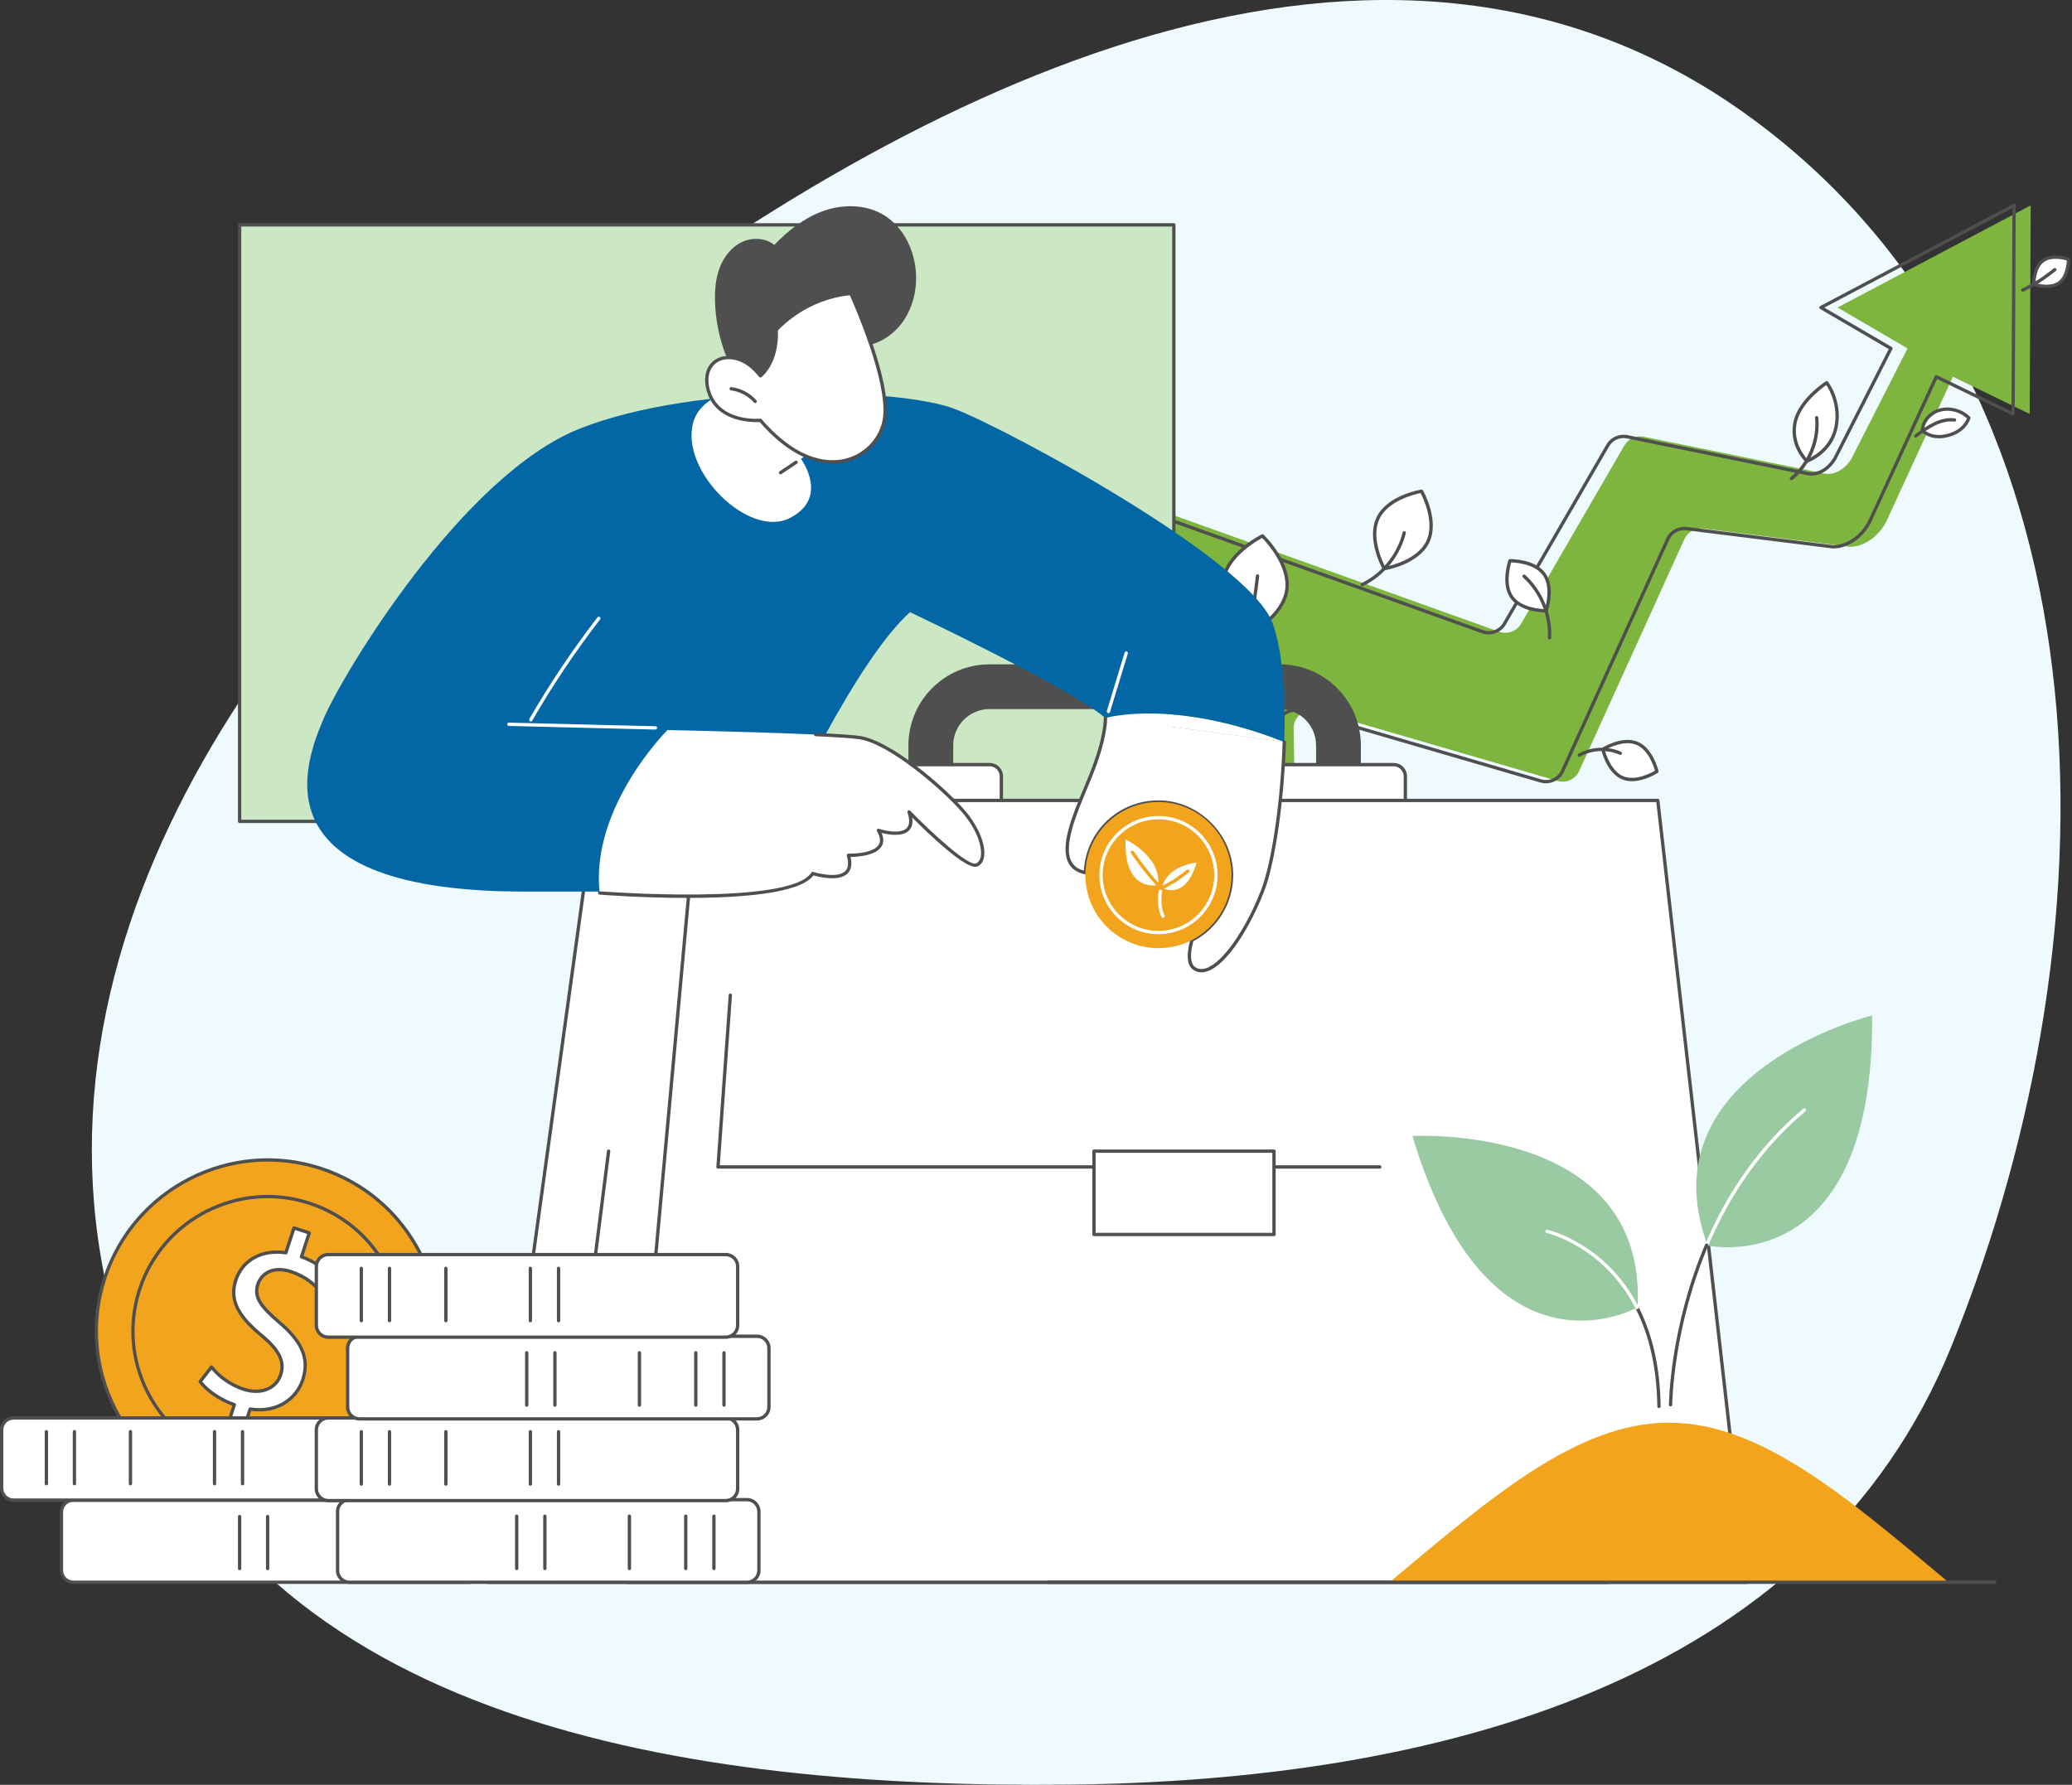 <svg xmlns="http://www.w3.org/2000/svg" width="722" height="622" viewBox="0 0 722 622" fill="none"><rect x="0" y="0" width="722" height="622" fill="#333333" stroke="none"/><path fill-rule="evenodd" clip-rule="evenodd" d="M372.341 621.944C498.701 620.652 632.215 587.263 680.096 468.92C740.199 320.368 737.571 132.087 607.996 39.495C481.837 -50.656 319.973 28.971 197.303 123.925C86.271 209.87 -2.005 342.131 44.84 475.413C89.062 601.233 240.386 623.292 372.341 621.944Z" fill="#EFFAFF"></path><g clip-path="url(#clip0_897_6945)"><path d="M664.691 121.423L640.3 107.172L707.613 71.578L707.256 144.259L680.499 131.298L657.295 181.746C654.851 186.687 649.652 190.63 644.474 190.566L593.498 184.216C590.736 183.872 588.068 185.365 586.919 187.901L550.287 268.678C548.981 271.561 545.753 273.044 542.715 272.158L458.9 247.729C454.849 246.549 450.794 249.567 450.759 253.782L453.422 402.293L383.688 426.682L397.852 183.988C398.252 179.885 402.391 177.24 406.281 178.602L522.426 220.17C525.307 221.177 528.497 219.997 530.027 217.355L566.015 155.251C567.385 152.888 570.113 151.661 572.789 152.207L635.164 164.924C638.644 165.844 642.671 164.009 645.204 159.73L664.694 121.423H664.691Z" fill="#7EB53E"></path><path d="M377.899 427.26C377.776 427.26 377.652 427.22 377.55 427.144C377.395 427.028 377.311 426.842 377.321 426.65L391.486 183.955C391.696 181.8 392.85 179.913 394.658 178.759C396.464 177.605 398.661 177.35 400.685 178.057L516.835 219.628C519.447 220.54 522.352 219.465 523.742 217.068L559.731 154.964C561.226 152.383 564.196 151.047 567.122 151.644L629.497 164.36C632.935 165.267 636.62 163.33 638.922 159.437L658.146 121.651L634.225 107.676C634.044 107.571 633.933 107.374 633.939 107.163C633.944 106.953 634.062 106.761 634.246 106.664L701.555 71.067C701.733 70.973 701.951 70.978 702.125 71.083C702.298 71.188 702.404 71.377 702.404 71.58L702.046 144.261C702.046 144.46 701.941 144.644 701.773 144.75C701.605 144.855 701.394 144.865 701.216 144.779L674.989 132.075L652.033 181.986C649.354 187.401 643.932 191.144 638.804 191.144C638.741 191.144 638.678 191.146 638.615 191.138L587.639 184.788C585.111 184.475 582.708 185.819 581.657 188.139L545.025 268.916C543.608 272.038 540.054 273.671 536.763 272.711L452.949 248.283C451.193 247.77 449.348 248.104 447.881 249.195C446.414 250.286 445.565 251.96 445.55 253.787L448.212 402.284C448.217 402.534 448.06 402.757 447.826 402.842L378.091 427.231C378.028 427.252 377.965 427.262 377.899 427.262V427.26ZM398.385 178.819C397.3 178.819 396.225 179.129 395.279 179.734C393.772 180.696 392.81 182.268 392.637 184.044L378.525 425.851L447.045 401.887L444.39 253.795C444.409 251.587 445.429 249.579 447.187 248.27C448.945 246.961 451.164 246.561 453.269 247.176L537.084 271.605C539.831 272.404 542.788 271.045 543.968 268.443L580.6 187.666C581.862 184.885 584.745 183.266 587.778 183.648L638.722 189.993C643.367 190.05 648.529 186.463 650.987 181.492L674.185 131.061C674.251 130.919 674.369 130.811 674.516 130.759C674.663 130.706 674.824 130.714 674.963 130.782L700.892 143.341L701.239 72.544L635.7 107.2L659.192 120.926C659.458 121.081 659.555 121.415 659.416 121.688L639.926 159.994C637.335 164.376 633.14 166.521 629.223 165.485L566.882 152.777C564.446 152.277 561.97 153.392 560.724 155.544L524.736 217.649C523.069 220.524 519.582 221.817 516.443 220.719L400.294 179.148C399.668 178.93 399.024 178.822 398.383 178.822L398.385 178.819Z" fill="#4F4F4F"></path><path d="M629.615 160.671C629.615 160.671 623.961 155.401 625.454 147.453C626.947 139.504 636.522 133.383 636.522 133.383C636.522 133.383 641.556 139.825 639.782 148.817C638.005 157.809 629.618 160.671 629.618 160.671H629.615Z" fill="white"></path><path d="M629.614 161.251C629.469 161.251 629.327 161.196 629.219 161.096C628.98 160.873 623.353 155.516 624.885 147.347C626.407 139.246 635.809 133.151 636.208 132.896C636.458 132.736 636.792 132.791 636.976 133.027C637.189 133.298 642.151 139.785 640.345 148.929C638.527 158.142 630.155 161.099 629.8 161.22C629.74 161.241 629.677 161.251 629.614 161.251ZM636.377 134.184C634.479 135.511 627.269 140.936 626.023 147.563C624.785 154.16 628.712 158.875 629.761 159.995C631.301 159.351 637.722 156.247 639.213 148.706C640.661 141.381 637.42 135.756 636.377 134.181V134.184Z" fill="#4F4F4F"></path><path d="M624.253 167.35C624.085 167.35 623.92 167.279 623.806 167.14C623.604 166.893 623.641 166.528 623.888 166.325C629.857 161.426 633.221 153.296 632.459 145.613C632.428 145.295 632.659 145.011 632.977 144.98C633.298 144.946 633.579 145.18 633.61 145.498C634.423 153.68 630.977 162.004 624.621 167.219C624.513 167.308 624.385 167.35 624.256 167.35H624.253Z" fill="#4F4F4F"></path><path d="M390.255 208.063C394.742 212.3 393.454 220.947 393.454 220.947C393.454 220.947 384.893 222.727 380.409 218.49C375.922 214.253 377.21 205.605 377.21 205.605C377.21 205.605 385.771 203.826 390.255 208.063Z" fill="white"></path><path d="M389.287 221.905C386.372 221.905 382.59 221.347 380.009 218.911C375.357 214.519 376.579 205.887 376.634 205.522C376.671 205.282 376.852 205.091 377.089 205.041C377.449 204.964 385.997 203.251 390.649 207.643C395.301 212.035 394.079 220.667 394.024 221.032C393.987 221.271 393.806 221.463 393.569 221.513C393.409 221.547 391.624 221.905 389.285 221.905H389.287ZM377.733 206.1C377.557 207.832 377.134 214.6 380.805 218.067C384.483 221.539 391.211 220.727 392.93 220.451C393.106 218.722 393.53 211.951 389.858 208.481C386.186 205.014 379.452 205.824 377.733 206.1Z" fill="#4F4F4F"></path><path d="M396.523 226.452C396.308 226.452 396.1 226.331 396 226.123C394.55 223.085 392.836 220.603 390.759 218.535C390.533 218.309 390.533 217.943 390.759 217.717C390.985 217.491 391.351 217.489 391.577 217.717C393.748 219.881 395.538 222.467 397.047 225.626C397.183 225.915 397.062 226.26 396.773 226.396C396.692 226.436 396.608 226.452 396.523 226.452Z" fill="#4F4F4F"></path><path d="M448.36 205.766C446.891 215.318 434.6 221.353 434.6 221.353C434.6 221.353 424.691 211.904 426.16 202.352C427.63 192.8 439.92 186.766 439.92 186.766C439.92 186.766 449.829 196.215 448.36 205.766Z" fill="white"></path><path d="M434.604 221.933C434.459 221.933 434.314 221.878 434.204 221.773C433.791 221.378 424.093 212.003 425.591 202.264C427.089 192.526 439.153 186.499 439.668 186.247C439.887 186.139 440.147 186.181 440.323 186.347C440.736 186.741 450.434 196.117 448.936 205.855C447.438 215.593 435.374 221.62 434.858 221.872C434.777 221.912 434.69 221.933 434.604 221.933ZM439.813 187.474C437.789 188.56 427.998 194.211 426.734 202.441C425.467 210.67 433.108 219.002 434.711 220.645C436.735 219.559 446.526 213.908 447.79 205.679C449.057 197.441 441.416 189.117 439.813 187.474Z" fill="#4F4F4F"></path><path d="M431.736 231.767C431.678 231.767 431.618 231.759 431.56 231.738C431.255 231.641 431.087 231.315 431.184 231.01C435.029 218.98 436.215 212.598 437.623 200.652C437.66 200.334 437.949 200.108 438.265 200.145C438.583 200.181 438.809 200.47 438.772 200.786C437.353 212.814 436.159 219.24 432.285 231.36C432.206 231.604 431.98 231.762 431.733 231.762L431.736 231.767Z" fill="#4F4F4F"></path><path d="M717.523 98.593C714.18 101.003 708.668 99.071 708.668 99.071C708.668 99.071 708.579 93.231 711.922 90.82C715.266 88.41 720.777 90.342 720.777 90.342C720.777 90.342 720.867 96.182 717.523 98.593Z" fill="white"></path><path d="M713.137 100.383C710.716 100.383 708.618 99.663 708.477 99.613C708.248 99.531 708.093 99.319 708.09 99.077C708.088 98.827 708.038 92.905 711.583 90.348C715.132 87.79 720.733 89.709 720.969 89.793C721.198 89.875 721.353 90.088 721.356 90.329C721.358 90.579 721.411 96.501 717.863 99.058C716.456 100.073 714.727 100.383 713.139 100.383H713.137ZM709.255 98.643C710.535 99.011 714.622 99.968 717.184 98.12C719.747 96.272 720.131 92.093 720.189 90.763C718.909 90.398 714.824 89.438 712.259 91.286C709.688 93.139 709.31 97.313 709.255 98.643Z" fill="#4F4F4F"></path><path d="M704.822 101.713C704.612 101.713 704.407 101.597 704.305 101.395C704.16 101.111 704.276 100.762 704.56 100.617C709.343 98.199 711.627 96.659 715.665 93.528C715.917 93.331 716.28 93.378 716.477 93.631C716.671 93.883 716.627 94.246 716.374 94.443C712.274 97.623 709.953 99.19 705.083 101.65C704.998 101.692 704.909 101.713 704.822 101.713Z" fill="#4F4F4F"></path><path d="M403.64 258.063C413.78 263.551 415.623 279.787 415.623 279.787C415.623 279.787 401.022 287.123 390.881 281.632C380.741 276.144 378.898 259.908 378.898 259.908C378.898 259.908 393.499 252.572 403.64 258.063Z" fill="white"></path><path d="M399.816 284.265C396.686 284.265 393.484 283.7 390.606 282.141C380.319 276.572 378.4 260.649 378.324 259.973C378.297 259.732 378.424 259.5 378.639 259.392C379.246 259.088 393.626 251.986 403.917 257.555C414.204 263.125 416.123 279.048 416.199 279.723C416.225 279.965 416.099 280.196 415.884 280.304C415.447 280.525 407.87 284.268 399.819 284.268L399.816 284.265ZM379.528 260.247C379.898 262.77 382.28 276.317 391.156 281.122C400.029 285.926 412.675 280.512 414.99 279.442C414.62 276.919 412.238 263.372 403.362 258.567C394.478 253.76 381.841 259.174 379.528 260.247Z" fill="#4F4F4F"></path><path d="M422.871 291.427C422.648 291.427 422.432 291.295 422.34 291.077C417.995 280.939 409.093 272.999 398.527 269.837C398.222 269.745 398.046 269.421 398.138 269.117C398.23 268.812 398.553 268.636 398.858 268.728C409.75 271.987 418.926 280.172 423.405 290.622C423.531 290.917 423.394 291.256 423.1 291.382C423.026 291.413 422.947 291.429 422.871 291.429V291.427Z" fill="#4F4F4F"></path><path d="M497.512 188.848C493.926 196.302 482.359 198.179 482.359 198.179C482.359 198.179 476.603 187.97 480.188 180.518C483.773 173.064 495.34 171.188 495.34 171.188C495.34 171.188 501.097 181.396 497.512 188.848Z" fill="white"></path><path d="M482.362 198.759C482.157 198.759 481.963 198.648 481.858 198.464C481.616 198.036 475.994 187.906 479.668 180.268C483.34 172.63 494.766 170.695 495.25 170.616C495.489 170.579 495.728 170.692 495.846 170.903C496.088 171.331 501.708 181.461 498.036 189.099C494.364 196.737 482.941 198.672 482.454 198.751C482.423 198.756 482.391 198.759 482.362 198.759ZM495.029 171.836C492.981 172.251 483.75 174.448 480.709 180.77C477.665 187.099 481.716 195.676 482.673 197.534C484.72 197.119 493.951 194.921 496.992 188.6C500.033 182.279 495.983 173.697 495.029 171.836Z" fill="#4F4F4F"></path><path d="M474.684 204.329C474.469 204.329 474.264 204.211 474.164 204.004C474.025 203.717 474.143 203.37 474.432 203.231C481.502 199.79 486.854 193.18 488.744 185.549C488.82 185.239 489.135 185.05 489.445 185.126C489.756 185.202 489.945 185.518 489.869 185.828C487.895 193.789 482.315 200.684 474.939 204.272C474.858 204.311 474.771 204.329 474.687 204.329H474.684Z" fill="#4F4F4F"></path><path d="M538.051 200.114C541.52 204.932 538.734 212.87 538.734 212.87C538.734 212.87 530.32 212.996 526.851 208.178C523.381 203.36 526.168 195.422 526.168 195.422C526.168 195.422 534.581 195.296 538.051 200.114Z" fill="white"></path><path d="M538.641 213.451C537.616 213.451 529.817 213.29 526.382 208.517C522.778 203.513 525.504 195.567 525.622 195.23C525.704 195.002 525.917 194.847 526.158 194.844C526.519 194.841 534.914 194.77 538.517 199.778C542.121 204.785 539.395 212.728 539.277 213.064C539.195 213.293 538.982 213.448 538.741 213.451C538.725 213.451 538.691 213.451 538.641 213.451ZM526.589 196.008C526.103 197.635 524.495 203.917 527.32 207.842C530.151 211.771 536.614 212.234 538.312 212.286C538.799 210.659 540.407 204.377 537.582 200.453C534.751 196.524 528.287 196.061 526.592 196.008H526.589Z" fill="#4F4F4F"></path><path d="M539.958 222.854C539.958 222.854 539.939 222.854 539.931 222.854C539.613 222.838 539.366 222.567 539.379 222.249C539.739 214.396 536.491 206.534 530.692 201.225C530.456 201.009 530.44 200.644 530.656 200.407C530.871 200.171 531.236 200.155 531.473 200.37C537.521 205.909 540.909 214.107 540.536 222.302C540.523 222.612 540.265 222.854 539.958 222.854Z" fill="#4F4F4F"></path><path d="M383.218 370.445C390.849 377.255 389.116 391.643 389.116 391.643C389.116 391.643 375.015 394.989 367.387 388.176C359.757 381.366 361.489 366.978 361.489 366.978C361.489 366.978 375.591 363.632 383.218 370.445Z" fill="white"></path><path d="M381.211 393.065C376.617 393.065 370.997 392.179 367.002 388.612C359.237 381.679 360.843 367.511 360.914 366.912C360.943 366.67 361.119 366.473 361.356 366.418C361.945 366.279 375.839 363.082 383.605 370.016C391.37 376.95 389.764 391.117 389.693 391.716C389.664 391.958 389.488 392.155 389.251 392.211C388.965 392.279 385.545 393.065 381.214 393.065H381.211ZM362.026 367.459C361.826 369.827 361.167 381.849 367.775 387.748C374.382 393.646 386.252 391.635 388.584 391.167C388.783 388.799 389.443 376.777 382.835 370.878C376.222 364.975 364.355 366.991 362.026 367.459Z" fill="#4F4F4F"></path><path d="M396.71 404.392C396.499 404.392 396.294 404.276 396.192 404.074C393.605 398.954 390.354 394.194 386.524 389.925C386.435 389.825 377.635 379.974 367.779 373.082C367.516 372.898 367.453 372.538 367.637 372.278C367.821 372.018 368.181 371.952 368.441 372.136C378.41 379.106 387.297 389.055 387.387 389.155C391.282 393.497 394.594 398.344 397.225 403.553C397.369 403.837 397.254 404.187 396.97 404.331C396.886 404.373 396.796 404.394 396.71 404.394V404.392Z" fill="#4F4F4F"></path><path d="M459.533 349.311C455.301 354.904 445.368 354.521 445.368 354.521C445.368 354.521 442.298 345.066 446.533 339.473C450.764 333.88 460.697 334.263 460.697 334.263C460.697 334.263 463.767 343.718 459.533 349.311Z" fill="white"></path><path d="M445.845 355.11C445.569 355.11 445.395 355.104 445.345 355.102C445.104 355.091 444.893 354.934 444.817 354.702C444.688 354.305 441.705 344.896 446.071 339.126C450.437 333.357 460.304 333.67 460.719 333.688C460.961 333.699 461.171 333.856 461.247 334.088C461.376 334.484 464.359 343.894 459.994 349.664C456.132 354.765 447.966 355.11 445.845 355.11ZM460.262 334.842C458.374 334.85 450.516 335.17 446.991 339.825C443.463 344.488 445.293 352.132 445.8 353.95C447.687 353.943 455.546 353.622 459.068 348.967C462.596 344.304 460.766 336.661 460.259 334.842H460.262Z" fill="#4F4F4F"></path><path d="M443.273 359.293C443.199 359.293 443.123 359.277 443.049 359.248C442.755 359.125 442.616 358.786 442.742 358.491C446.043 350.645 449.883 345.318 455.187 341.215C455.44 341.02 455.802 341.065 456 341.317C456.194 341.569 456.149 341.932 455.897 342.129C450.759 346.103 447.031 351.287 443.812 358.941C443.72 359.161 443.504 359.295 443.278 359.295L443.273 359.293Z" fill="#4F4F4F"></path><path d="M565.501 271.092C560.304 268.994 558.527 261.138 558.527 261.138C558.527 261.138 565.183 256.917 570.376 259.014C575.573 261.112 577.347 268.852 577.347 268.852C577.347 268.852 570.697 273.189 565.501 271.092Z" fill="white"></path><path d="M568.659 272.248C567.526 272.248 566.38 272.072 565.287 271.631C559.872 269.444 558.04 261.601 557.964 261.269C557.909 261.03 558.011 260.783 558.219 260.654C558.5 260.476 565.187 256.296 570.596 258.483C576.011 260.67 577.837 268.4 577.914 268.726C577.969 268.963 577.869 269.207 577.667 269.341C577.441 269.488 573.14 272.251 568.662 272.251L568.659 272.248ZM565.718 270.556C569.913 272.248 575.267 269.407 576.678 268.582C576.237 267.007 574.357 261.246 570.16 259.55C565.96 257.855 560.616 260.607 559.197 261.414C559.638 263.009 561.523 268.86 565.718 270.553V270.556Z" fill="#4F4F4F"></path><path d="M550.267 263.762C550.065 263.762 549.867 263.657 549.762 263.468C549.605 263.189 549.704 262.837 549.983 262.679C554.459 260.167 560.155 259.896 564.849 261.975C565.141 262.104 565.273 262.446 565.144 262.737C565.015 263.029 564.671 263.16 564.382 263.032C560.013 261.097 554.714 261.347 550.551 263.686C550.462 263.736 550.364 263.76 550.267 263.76V263.762Z" fill="#4F4F4F"></path><path d="M669.859 150.017C669.859 150.017 669.807 146.574 673.379 144.111C676.948 141.648 682.539 142.179 686.05 145.625C686.05 145.625 684.939 150.083 678.893 151.712C672.848 153.342 669.862 150.017 669.862 150.017H669.859Z" fill="white"></path><path d="M675.655 152.747C671.589 152.747 669.534 150.524 669.428 150.405C669.336 150.3 669.284 150.166 669.281 150.027C669.281 149.874 669.268 146.245 673.05 143.637C676.933 140.959 682.823 141.65 686.455 145.214C686.602 145.359 686.66 145.569 686.61 145.766C686.56 145.961 685.343 150.571 679.041 152.271C677.787 152.611 676.659 152.745 675.653 152.745L675.655 152.747ZM670.448 149.79C671.116 150.405 673.828 152.482 678.741 151.157C683.517 149.869 685.018 146.794 685.388 145.798C682.124 142.82 677.061 142.276 673.707 144.589C670.937 146.502 670.514 149.033 670.451 149.788L670.448 149.79Z" fill="#4F4F4F"></path><path d="M667.543 152.509C667.367 152.509 667.194 152.431 667.08 152.278C666.889 152.023 666.941 151.66 667.196 151.469C671.473 148.257 676.072 145.171 681.14 145.781C681.458 145.818 681.684 146.107 681.645 146.425C681.608 146.743 681.311 146.969 681.001 146.929C676.359 146.375 671.975 149.324 667.887 152.394C667.782 152.473 667.661 152.509 667.54 152.509H667.543Z" fill="#4F4F4F"></path><path d="M83.494 286.258L409.031 286.258V78.366L83.494 78.366V286.258Z" fill="#CBE7C3"></path><path d="M409.029 286.832H83.492C83.172 286.832 82.914 286.572 82.914 286.254V78.359C82.914 78.039 83.174 77.781 83.492 77.781H409.029C409.35 77.781 409.608 78.041 409.608 78.359V286.251C409.608 286.572 409.347 286.83 409.029 286.83V286.832ZM84.071 285.673H408.451V78.938H84.071V285.673Z" fill="#4F4F4F"></path><path d="M458.597 285.6V259.763C458.597 252.793 452.927 247.123 445.957 247.123H344.787C337.816 247.123 332.147 252.793 332.147 259.763V285.6H316.547V259.763C316.547 244.192 329.216 231.523 344.787 231.523H445.957C461.528 231.523 474.197 244.192 474.197 259.763V285.6H458.597Z" fill="#4F4F4F"></path><path d="M445.958 297.18H485.64C487.884 297.18 489.703 295.36 489.703 293.116V270.546C489.703 268.302 487.884 266.482 485.64 266.482H445.958C443.714 266.482 441.895 268.302 441.895 270.546V293.116C441.895 295.36 443.714 297.18 445.958 297.18Z" fill="white"></path><path d="M485.639 297.755H445.961C443.401 297.755 441.316 295.673 441.316 293.11V270.543C441.316 267.983 443.398 265.898 445.961 265.898H485.639C488.199 265.898 490.284 267.98 490.284 270.543V293.11C490.284 295.67 488.202 297.755 485.639 297.755ZM445.961 267.058C444.039 267.058 442.476 268.621 442.476 270.543V293.11C442.476 295.032 444.039 296.596 445.961 296.596H485.639C487.561 296.596 489.125 295.032 489.125 293.11V270.543C489.125 268.621 487.561 267.058 485.639 267.058H445.961Z" fill="#4F4F4F"></path><path d="M305.181 297.18H344.862C347.106 297.18 348.926 295.36 348.926 293.116V270.546C348.926 268.302 347.106 266.482 344.862 266.482H305.181C302.937 266.482 301.118 268.302 301.118 270.546V293.116C301.118 295.36 302.937 297.18 305.181 297.18Z" fill="white"></path><path d="M344.858 297.755H305.18C302.619 297.755 300.535 295.673 300.535 293.11V270.543C300.535 267.983 302.617 265.898 305.18 265.898H344.858C347.418 265.898 349.503 267.98 349.503 270.543V293.11C349.503 295.67 347.421 297.755 344.858 297.755ZM305.182 267.058C303.261 267.058 301.697 268.621 301.697 270.543V293.11C301.697 295.032 303.261 296.596 305.182 296.596H344.861C346.782 296.596 348.346 295.032 348.346 293.11V270.543C348.346 268.621 346.782 267.058 344.861 267.058H305.182Z" fill="#4F4F4F"></path><path d="M170.109 551.42H560.713L535.838 278.961H207.662L170.109 551.42Z" fill="white"></path><path d="M560.714 551.998H170.11C169.942 551.998 169.784 551.925 169.674 551.801C169.563 551.675 169.513 551.507 169.537 551.341L207.089 278.882C207.129 278.596 207.373 278.383 207.662 278.383H535.838C536.138 278.383 536.388 278.611 536.414 278.908L561.289 551.367C561.305 551.53 561.25 551.691 561.139 551.809C561.029 551.93 560.874 551.998 560.711 551.998H560.714ZM170.772 550.842H560.08L535.31 279.539H208.167L170.775 550.842H170.772Z" fill="#4F4F4F"></path><path d="M192.994 551.997C192.971 551.997 192.944 551.997 192.921 551.992C192.603 551.952 192.379 551.661 192.419 551.345L211.501 401.108C211.54 400.792 211.829 400.569 212.147 400.606C212.465 400.645 212.689 400.937 212.649 401.252L193.567 551.49C193.53 551.781 193.281 551.994 192.994 551.994V551.997Z" fill="#4F4F4F"></path><path d="M218.102 551.42H608.705L577.666 278.961H242.977L218.102 551.42Z" fill="white"></path><path d="M608.703 551.998H218.1C217.937 551.998 217.782 551.93 217.671 551.809C217.561 551.688 217.508 551.528 217.522 551.367L242.397 278.908C242.423 278.611 242.673 278.383 242.972 278.383H577.662C577.956 278.383 578.203 278.604 578.237 278.895L609.279 551.354C609.297 551.517 609.245 551.683 609.137 551.806C609.027 551.93 608.872 552.001 608.706 552.001L608.703 551.998ZM218.733 550.842H608.057L577.147 279.539H243.503L218.733 550.842Z" fill="#4F4F4F"></path><path d="M480.791 407.257H250.187C250.027 407.257 249.871 407.191 249.764 407.073C249.653 406.955 249.598 406.797 249.611 406.637L253.911 346.78C253.935 346.462 254.206 346.222 254.529 346.243C254.847 346.267 255.086 346.543 255.065 346.861L250.81 406.098H480.794C481.114 406.098 481.372 406.358 481.372 406.676C481.372 406.994 481.112 407.254 480.794 407.254L480.791 407.257Z" fill="#4F4F4F"></path><path d="M381.199 430.211H443.934V401.18H381.199V430.211Z" fill="white"></path><path d="M443.934 430.789H381.199C380.879 430.789 380.621 430.529 380.621 430.211V401.18C380.621 400.859 380.881 400.602 381.199 400.602H443.934C444.255 400.602 444.513 400.862 444.513 401.18V430.211C444.513 430.531 444.252 430.789 443.934 430.789ZM381.78 429.632H443.356V401.758H381.78V429.632Z" fill="#4F4F4F"></path><path d="M385.18 250.231C385.18 250.231 408.562 243.242 447.515 258.566L385.18 250.231Z" fill="white"></path><path d="M429.136 304.977C429.136 314.839 423.53 323.389 415.329 327.618C416.181 324.459 417.545 321.024 418.917 317.951C420.704 313.953 422.51 310.581 423.233 309.256C423.446 308.867 423.569 308.654 423.569 308.654C423.522 308.515 423.477 308.376 423.43 308.236C420.741 300.409 411.208 286.746 401.27 287.974C398.823 288.274 396.491 290.705 394.144 293.615C393.513 294.395 392.877 295.218 392.241 296.033C389.523 299.539 386.735 303.079 383.681 304.107C383.15 304.286 382.611 304.391 382.061 304.407C380.603 304.446 379.33 304.349 378.227 304.123C378.679 290.453 389.899 279.508 403.68 279.508C417.461 279.508 429.144 290.91 429.144 304.972L429.136 304.977Z" fill="white"></path><path d="M415.331 328.199C415.202 328.199 415.073 328.155 414.968 328.07C414.79 327.926 414.713 327.692 414.774 327.469C415.515 324.711 416.732 321.431 418.39 317.717C420.096 313.903 421.839 310.607 422.727 308.98C422.814 308.823 422.885 308.694 422.94 308.597L422.882 308.423C420.217 300.669 410.742 287.39 401.34 288.55C399.032 288.833 396.732 291.325 394.593 293.98C394.059 294.64 393.523 295.328 392.987 296.017L392.695 296.39C390.09 299.747 387.139 303.553 383.861 304.659C383.264 304.859 382.665 304.972 382.076 304.99C380.602 305.032 379.266 304.933 378.107 304.696C377.831 304.641 377.637 304.391 377.645 304.11C378.11 289.995 389.544 278.938 403.677 278.938C417.81 278.938 429.719 290.621 429.719 304.98C429.719 314.773 424.307 323.644 415.596 328.136C415.512 328.178 415.423 328.202 415.331 328.202V328.199ZM402.538 287.32C412.511 287.32 421.476 300.774 423.976 308.052L424.118 308.476C424.17 308.631 424.152 308.802 424.07 308.943C424.07 308.943 423.95 309.156 423.739 309.54C422.861 311.149 421.135 314.413 419.444 318.19C418.072 321.266 417.008 324.036 416.272 326.443C423.886 321.98 428.56 313.877 428.56 304.98C428.56 291.257 417.397 280.094 403.674 280.094C389.951 280.094 379.514 290.4 378.82 303.65C379.776 303.805 380.859 303.865 382.039 303.834C382.52 303.818 382.996 303.729 383.49 303.563C386.437 302.57 389.276 298.911 391.78 295.681L392.072 295.307C392.614 294.613 393.155 293.919 393.691 293.254C395.986 290.413 398.483 287.737 401.198 287.404C401.647 287.348 402.094 287.322 402.538 287.322V287.32Z" fill="#4F4F4F"></path><path d="M287.53 256.156C272.929 282.864 261.041 310.706 261.041 310.706H208.945L287.53 256.156Z" fill="#5479F7"></path><path d="M208.944 310.707H184.41C88.147 311.246 106.207 265.738 112.87 250.227C119.528 234.72 161.052 165.65 201.926 149.417C242.801 133.184 313.542 135.153 332.622 142.494C351.693 149.83 435.093 195.025 443.351 216.978C446.96 226.58 448.014 242.403 447.517 258.565C408.564 243.241 385.182 250.23 385.182 250.23C373.018 239.782 317.101 213.335 317.101 213.335C307.788 221.735 297.08 238.707 287.536 256.16H287.531L208.947 310.71L208.944 310.707Z" fill="#0367A5"></path><path d="M415.328 328.193C415.278 328.193 415.228 328.188 415.178 328.172C414.871 328.088 414.687 327.773 414.771 327.463C415.512 324.705 416.729 321.425 418.388 317.711C420.094 313.897 421.836 310.601 422.725 308.974C422.811 308.817 422.882 308.688 422.938 308.591L422.88 308.417C420.214 300.663 410.739 287.384 401.337 288.544C399.029 288.827 396.73 291.319 394.59 293.974C394.062 294.628 393.528 295.312 392.995 295.998L392.692 296.384C390.088 299.741 387.136 303.547 383.858 304.653C383.262 304.853 382.66 304.966 382.074 304.984C381.748 305.005 381.487 304.745 381.477 304.425C381.466 304.106 381.716 303.838 382.037 303.828C382.518 303.812 382.993 303.723 383.49 303.557C386.437 302.564 389.275 298.905 391.78 295.675L392.083 295.286C392.621 294.597 393.158 293.908 393.691 293.246C395.983 290.405 398.48 287.729 401.198 287.395C411.706 286.097 421.363 300.442 423.976 308.044L424.118 308.464C424.17 308.619 424.152 308.79 424.07 308.932C424.07 308.932 423.949 309.145 423.739 309.526C422.861 311.135 421.134 314.399 419.444 318.176C417.812 321.835 416.614 325.058 415.888 327.757C415.82 328.015 415.586 328.185 415.331 328.185L415.328 328.193Z" fill="#4F4F4F"></path><path d="M184.961 251.422C184.864 251.422 184.764 251.398 184.672 251.345C184.396 251.185 184.301 250.833 184.459 250.554C191.543 238.288 199.528 226.373 208.199 215.139C208.393 214.887 208.759 214.839 209.011 215.034C209.263 215.228 209.311 215.591 209.116 215.846C200.477 227.038 192.518 238.91 185.463 251.133C185.355 251.319 185.161 251.422 184.961 251.422Z" fill="white"></path><path d="M228.376 254.252C228.376 254.252 228.366 254.252 228.363 254.252L177.304 252.993C176.983 252.985 176.731 252.72 176.738 252.402C176.746 252.081 177.022 251.821 177.33 251.837L228.389 253.096C228.71 253.104 228.962 253.369 228.955 253.687C228.947 254.002 228.689 254.252 228.376 254.252Z" fill="white"></path><path d="M386.234 248.518C386.179 248.518 386.121 248.511 386.066 248.492C385.761 248.4 385.587 248.077 385.682 247.769L391.89 227.402C391.982 227.097 392.306 226.923 392.613 227.018C392.918 227.11 393.092 227.433 392.997 227.741L386.789 248.108C386.712 248.358 386.484 248.518 386.237 248.518H386.234Z" fill="white"></path><path d="M232.589 254.425C232.589 254.425 205.661 281.221 208.941 311.201C208.941 311.201 275.7 316.416 283.212 304.404C283.212 304.404 298.946 309.398 295.626 298.069C295.626 298.069 311.499 298.571 306.082 289.38C306.082 289.38 320.457 294.1 316.774 282.964C316.774 282.964 336.322 303.04 340.296 301.442C344.27 299.844 342.733 290.786 335.631 282.627C328.529 274.469 309.959 258.506 299.44 257.035C288.921 255.563 232.592 254.422 232.592 254.422L232.589 254.425Z" fill="white"></path><path d="M239.488 312.926C223.981 312.926 210.137 311.875 208.896 311.778C208.578 311.754 208.339 311.476 208.365 311.155C208.392 310.837 208.665 310.603 208.988 310.624C209.653 310.677 275.482 315.678 282.723 304.098C282.862 303.874 283.138 303.772 283.388 303.853C283.47 303.879 291.633 306.421 294.517 303.601C295.613 302.526 295.802 300.723 295.071 298.234C295.019 298.055 295.056 297.863 295.169 297.716C295.282 297.569 295.463 297.487 295.644 297.492C295.729 297.492 304.224 297.718 306.224 294.344C306.926 293.158 306.71 291.589 305.582 289.675C305.459 289.468 305.48 289.208 305.63 289.018C305.78 288.832 306.032 288.756 306.261 288.832C306.332 288.855 313.42 291.139 315.928 288.624C316.977 287.573 317.076 285.73 316.222 283.146C316.138 282.892 316.241 282.61 316.472 282.471C316.703 282.332 317 282.368 317.187 282.563C324.641 290.217 337.436 301.971 340.078 300.907C340.887 300.581 341.431 299.866 341.692 298.778C342.446 295.645 340.732 289.373 335.189 283.007C328.137 274.906 309.614 259.044 299.353 257.609C296.938 257.27 291.838 256.92 284.2 256.571C283.882 256.555 283.635 256.284 283.648 255.966C283.664 255.648 283.945 255.411 284.253 255.414C291.928 255.766 297.061 256.121 299.511 256.463C310.203 257.958 328.705 273.8 336.059 282.248C341.037 287.97 343.815 294.877 342.811 299.048C342.462 300.499 341.665 301.511 340.504 301.979C336.816 303.462 323.088 290.159 317.839 284.879C318.152 286.866 317.784 288.395 316.743 289.442C314.451 291.736 309.546 290.882 307.196 290.296C307.972 292.083 307.98 293.639 307.212 294.932C305.238 298.263 298.651 298.628 296.372 298.654C296.974 301.212 296.622 303.154 295.318 304.429C292.319 307.362 285.252 305.596 283.446 305.081C278.733 311.439 257.932 312.929 239.483 312.929L239.488 312.926Z" fill="#4F4F4F"></path><path d="M447.517 258.559C446.881 279.355 443.677 300.724 440.07 310.131C433.654 326.847 422.665 341.866 416.162 337.527C413.912 336.023 414.11 332.102 415.329 327.612C423.532 323.383 429.136 314.833 429.136 304.971C429.136 290.909 417.734 279.507 403.672 279.507C389.61 279.507 378.671 290.452 378.219 304.122C365.324 301.57 375.233 282.454 380.198 269.94C385.594 256.364 385.179 250.227 385.179 250.227L447.514 258.561L447.517 258.559Z" fill="white"></path><path d="M418.643 338.865C417.634 338.865 416.696 338.578 415.842 338.011C413.631 336.533 413.271 332.982 414.772 327.463C414.814 327.305 414.922 327.174 415.066 327.1C423.39 322.81 428.56 314.331 428.56 304.974C428.56 291.251 417.398 280.088 403.675 280.088C389.952 280.088 379.246 290.654 378.799 304.143C378.794 304.312 378.713 304.472 378.581 304.577C378.447 304.682 378.276 304.724 378.108 304.693C375.369 304.151 373.429 302.842 372.341 300.805C369.185 294.884 373.705 284.06 377.695 274.511C378.397 272.828 379.062 271.238 379.661 269.73C384.929 256.482 384.605 250.327 384.603 250.266C384.582 249.948 384.824 249.672 385.142 249.651C385.457 249.62 385.736 249.869 385.757 250.187C385.775 250.442 386.119 256.611 380.736 270.155C380.135 271.675 379.467 273.267 378.763 274.955C375.064 283.805 370.462 294.82 373.364 300.259C374.205 301.836 375.619 302.871 377.674 303.405C378.487 289.624 389.776 278.929 403.672 278.929C417.568 278.929 429.714 290.612 429.714 304.971C429.714 314.678 424.397 323.481 415.821 328.007C414.556 332.788 414.785 335.91 416.483 337.046C417.566 337.769 418.788 337.898 420.215 337.443C425.993 335.606 434.114 324.033 439.529 309.923C443.203 300.335 446.318 278.724 446.936 258.543C446.946 258.225 447.193 257.965 447.532 257.983C447.85 257.994 448.103 258.259 448.092 258.58C447.472 278.876 444.323 300.645 440.609 310.339C436.012 322.316 427.78 336.252 420.567 338.547C419.9 338.76 419.259 338.865 418.641 338.865H418.643Z" fill="#4F4F4F"></path><path d="M429.135 304.975C429.135 314.836 423.529 323.387 415.328 327.616C411.835 329.414 407.871 330.433 403.671 330.433C389.609 330.433 378.207 319.037 378.207 304.975C378.207 304.691 378.212 304.407 378.218 304.123C378.67 290.453 389.89 279.508 403.671 279.508C417.452 279.508 429.135 290.91 429.135 304.972V304.975Z" fill="#F2A51C"></path><path d="M403.671 325.568C392.313 325.568 383.074 316.329 383.074 304.971C383.074 293.614 392.313 284.375 403.671 284.375C415.028 284.375 424.267 293.614 424.267 304.971C424.267 316.329 415.028 325.568 403.671 325.568ZM403.671 285.532C392.952 285.532 384.231 294.253 384.231 304.971C384.231 315.69 392.952 324.411 403.671 324.411C414.389 324.411 423.11 315.69 423.11 304.971C423.11 294.253 414.389 285.532 403.671 285.532Z" fill="white"></path><path d="M405.239 319.89C405.034 319.89 404.834 319.779 404.729 319.585C404.653 319.443 402.857 316.026 403.777 310.546C403.83 310.23 404.124 310.02 404.445 310.07C404.76 310.122 404.973 310.422 404.921 310.737C404.069 315.8 405.733 319.006 405.749 319.038C405.898 319.319 405.793 319.669 405.512 319.821C405.425 319.869 405.331 319.89 405.239 319.89Z" fill="white"></path><path d="M392.203 292.547C392.203 292.547 404.607 298.319 403.574 308.422C403.574 308.422 391.528 311.358 392.203 292.547Z" fill="white"></path><path d="M403.574 309.001C403.419 309.001 403.264 308.938 403.151 308.817C400.083 305.505 396.95 301.539 394.096 297.341C393.917 297.079 393.985 296.718 394.248 296.537C394.511 296.358 394.871 296.427 395.052 296.69C397.875 300.84 400.972 304.761 404 308.029C404.218 308.262 404.202 308.628 403.968 308.846C403.858 308.948 403.716 309.001 403.574 309.001Z" fill="#F2A51C"></path><path d="M416.938 300.641C416.938 300.641 406.895 301.363 404.84 309.391C404.84 309.391 413.001 314.261 416.938 300.641Z" fill="white"></path><path d="M404.965 309.982C404.752 309.982 404.547 309.864 404.447 309.662C404.305 309.375 404.421 309.028 404.708 308.886C407.848 307.325 410.811 305.398 413.51 303.156C413.757 302.954 414.12 302.985 414.325 303.233C414.53 303.48 414.496 303.842 414.249 304.047C411.481 306.345 408.445 308.321 405.223 309.922C405.141 309.964 405.052 309.982 404.965 309.982Z" fill="#F2A51C"></path><path d="M279.128 159.954C279.128 159.954 289.25 173.561 275.059 180.611C260.868 187.66 236.913 164.089 241.547 147.269C244.298 137.281 258.247 135.313 258.247 135.313L269.15 130.492L287.788 152.844L279.125 159.954H279.128Z" fill="white"></path><path d="M271.988 165.297C271.801 165.297 271.617 165.208 271.507 165.04C271.331 164.774 271.402 164.414 271.667 164.238L277.079 160.629C277.345 160.45 277.705 160.524 277.881 160.789C278.057 161.055 277.986 161.415 277.72 161.591L272.309 165.2C272.209 165.266 272.098 165.297 271.988 165.297Z" fill="#4F4F4F"></path><path d="M250.828 93.167C252.269 89.45 254.908 86.083 258.509 84.372C262.11 82.661 266.704 82.85 269.811 85.35C274.752 80.206 280.551 75.685 287.3 73.386C294.053 71.086 301.864 71.241 307.962 74.942C313.874 78.527 317.59 85.087 318.789 91.895C320.179 99.785 318.258 108.422 312.83 114.318C307.402 120.211 298.324 122.813 290.917 119.761C290.365 122.513 288.42 124.837 286.086 126.395C283.749 127.954 281.037 128.837 278.332 129.592C274.032 130.79 269.656 131.702 265.235 132.323C262.688 132.68 258.635 133.224 256.456 131.418C254.887 130.117 254.075 126.65 253.323 124.811C250.747 118.508 249.317 111.737 249.149 104.929C249.049 100.942 249.391 96.884 250.831 93.164L250.828 93.167Z" fill="#4F4F4F"></path><path d="M264.951 130.984C264.951 130.984 270.96 126.471 270.492 114.955C270.492 114.955 279.983 103.764 296.476 102.281C296.476 102.281 310.073 131.838 308.254 145.65C306.435 159.46 286.48 171.388 264.948 146.478C264.948 146.478 250.224 147.953 246.82 136.122C243.416 124.292 256.451 119.857 264.948 130.984H264.951Z" fill="white"></path><path d="M290.111 161.543C283.813 161.543 274.855 158.72 264.707 147.074C262.536 147.2 249.491 147.471 246.271 136.282C244.797 131.159 246.221 126.796 249.99 124.898C253.736 123.013 259.978 123.886 265.03 130.142C266.352 128.856 270.295 124.225 269.919 114.978C269.914 114.834 269.961 114.692 270.056 114.581C270.153 114.468 279.891 103.193 296.429 101.705C296.676 101.686 296.905 101.818 297.007 102.039C297.565 103.253 310.654 131.908 308.833 145.723C307.921 152.636 302.687 158.665 295.812 160.723C294.303 161.175 292.379 161.541 290.111 161.541V161.543ZM264.951 145.899C265.12 145.899 265.277 145.973 265.388 146.099C278.848 161.669 290.016 161.249 295.475 159.617C301.923 157.685 306.83 152.042 307.681 145.573C309.348 132.915 297.675 106.362 296.119 102.896C281.371 104.378 272.316 113.803 271.078 115.168C271.462 126.68 265.551 131.256 265.298 131.448C265.043 131.637 264.683 131.59 264.491 131.338C259.776 125.163 253.938 124.209 250.508 125.936C247.267 127.568 246.069 131.411 247.38 135.966C250.613 147.203 264.752 145.92 264.896 145.907C264.915 145.907 264.936 145.904 264.954 145.904L264.951 145.899Z" fill="#4F4F4F"></path><path d="M263.139 140.468C262.979 140.468 262.821 140.402 262.705 140.273C260.673 137.981 257.764 136.446 254.725 136.06C254.407 136.02 254.184 135.729 254.223 135.413C254.263 135.095 254.557 134.869 254.87 134.911C258.184 135.332 261.354 137.006 263.57 139.506C263.783 139.745 263.759 140.11 263.52 140.323C263.41 140.42 263.273 140.468 263.136 140.468H263.139Z" fill="#4F4F4F"></path><path d="M135.463 506.144C158.772 482.834 158.772 445.041 135.463 421.731C112.153 398.421 74.36 398.421 51.05 421.731C27.74 445.041 27.74 482.834 51.05 506.144C74.36 529.454 112.153 529.454 135.463 506.144Z" fill="#F2A51C"></path><path d="M93.318 524.235C87.025 524.235 80.707 523.239 74.553 521.229C42.963 510.915 25.652 476.824 35.966 445.233C46.28 413.642 80.37 396.332 111.961 406.645C127.264 411.642 139.707 422.298 146.995 436.651C154.284 451.005 155.545 467.338 150.552 482.641C145.555 497.943 134.899 510.386 120.546 517.675C111.964 522.033 102.675 524.235 93.32 524.235H93.318ZM93.299 404.821C68.408 404.821 45.199 420.679 37.064 445.593C26.95 476.577 43.927 510.016 74.914 520.13C89.922 525.029 105.942 523.791 120.02 516.642C134.098 509.493 144.548 497.289 149.45 482.281C154.35 467.272 153.112 451.252 145.962 437.174C138.813 423.097 126.612 412.646 111.601 407.744C105.532 405.762 99.363 404.821 93.299 404.821Z" fill="#4F4F4F"></path><path d="M93.256 510.863C119.173 510.863 140.184 489.853 140.184 463.936C140.184 438.018 119.173 417.008 93.256 417.008C67.338 417.008 46.328 438.018 46.328 463.936C46.328 489.853 67.338 510.863 93.256 510.863Z" fill="#F2A51C"></path><path d="M93.306 511.463C88.346 511.463 83.366 510.677 78.513 509.095C53.612 500.965 39.968 474.092 48.095 449.19C56.225 424.289 83.097 410.642 107.999 418.772C120.061 422.709 129.87 431.109 135.613 442.425C141.359 453.74 142.352 466.614 138.415 478.676C134.478 490.738 126.077 500.547 114.762 506.29C107.999 509.725 100.674 511.463 93.304 511.463H93.306ZM93.29 417.581C73.775 417.581 55.573 430.016 49.196 449.55C45.353 461.32 46.326 473.879 51.93 484.918C57.536 495.958 67.104 504.153 78.874 507.993C90.641 511.833 103.202 510.863 114.242 505.26C125.281 499.653 133.476 490.086 137.316 478.316C141.159 466.546 140.187 453.987 134.583 442.948C128.979 431.908 119.409 423.713 107.639 419.873C102.879 418.32 98.045 417.581 93.288 417.581H93.29Z" fill="#4F4F4F"></path><path d="M78.836 498.221L81.667 489.55C76.718 487.839 72.071 484.611 69.766 481.484L73.703 476.405C76.121 479.475 80.053 482.564 84.861 484.133C90.956 486.123 96.226 483.949 97.821 479.055C99.362 474.334 96.967 470.321 91.455 465.674C83.82 459.381 79.701 453.667 82.138 446.197C84.464 439.071 91.295 435.315 99.614 436.609L102.445 427.938L107.767 429.675L105.049 438.002C110.143 439.855 113.216 442.378 115.229 444.649L111.232 449.614C109.765 447.995 106.863 444.957 101.367 443.164C94.757 441.006 90.98 444.142 89.857 447.577C88.401 452.04 90.848 455.31 97.306 460.837C104.971 467.33 107.98 473.251 105.486 480.892C103.273 487.673 96.476 492.486 87.158 491.059L84.243 499.988L78.834 498.221H78.836Z" fill="white"></path><path d="M84.244 500.563C84.183 500.563 84.123 500.553 84.065 500.534L78.656 498.768C78.511 498.721 78.39 498.618 78.319 498.479C78.251 498.342 78.238 498.185 78.285 498.037L80.94 489.902C76.175 488.144 71.646 485.014 69.296 481.825C69.144 481.618 69.146 481.331 69.304 481.129L73.241 476.051C73.352 475.909 73.522 475.817 73.699 475.827C73.875 475.827 74.043 475.909 74.153 476.048C76.837 479.455 80.803 482.201 85.035 483.584C87.879 484.512 90.565 484.53 92.81 483.639C94.991 482.772 96.534 481.124 97.268 478.876C98.64 474.676 96.844 470.98 91.08 466.115C84.512 460.703 78.811 454.519 81.587 446.018C83.955 438.761 90.844 434.856 99.213 435.967L101.891 427.759C101.991 427.457 102.314 427.288 102.622 427.388L107.944 429.126C108.089 429.173 108.21 429.278 108.281 429.415C108.349 429.551 108.362 429.709 108.315 429.856L105.768 437.655C109.868 439.224 113.109 441.39 115.659 444.268C115.845 444.478 115.853 444.794 115.677 445.014L111.679 449.979C111.574 450.111 111.414 450.19 111.246 450.195C111.083 450.203 110.914 450.129 110.799 450.006C109.587 448.668 106.746 445.532 101.184 443.716C98.34 442.788 95.79 442.814 93.806 443.795C92.184 444.596 90.978 446.003 90.405 447.758C89.151 451.601 90.849 454.556 97.68 460.401C105.97 467.424 108.47 473.606 106.033 481.074C103.983 487.353 97.491 493.009 87.553 491.7L84.788 500.166C84.709 500.411 84.483 500.566 84.239 500.566L84.244 500.563ZM79.563 497.848L83.871 499.254L86.607 490.875C86.694 490.607 86.967 490.439 87.245 490.483C96.789 491.945 103.005 486.627 104.937 480.708C107.237 473.667 104.916 468.037 96.934 461.276C90.494 455.765 87.713 452.285 89.309 447.393C89.979 445.338 91.396 443.69 93.299 442.751C95.559 441.634 98.411 441.587 101.547 442.609C106.79 444.32 109.732 447.141 111.203 448.723L114.468 444.667C111.989 441.997 108.838 439.991 104.851 438.541C104.556 438.433 104.401 438.115 104.498 437.818L107.037 430.04L102.816 428.663L100.164 436.785C100.077 437.056 99.807 437.218 99.525 437.176C91.527 435.936 84.917 439.545 82.688 446.373C80.27 453.778 84.591 459.263 91.822 465.224C97.935 470.381 99.891 474.568 98.369 479.234C97.538 481.781 95.714 483.726 93.238 484.711C90.741 485.705 87.782 485.694 84.677 484.682C80.475 483.31 76.516 480.653 73.712 477.333L70.492 481.486C72.873 484.498 77.273 487.419 81.852 489.001C82.149 489.103 82.312 489.427 82.212 489.726L79.56 497.846L79.563 497.848Z" fill="#4F4F4F"></path><path d="M163.275 522.789H25.567C23.273 522.789 21.414 524.648 21.414 526.942V547.265C21.414 549.558 23.273 551.418 25.567 551.418H163.275C165.568 551.418 167.428 549.558 167.428 547.265V526.942C167.428 524.648 165.568 522.789 163.275 522.789Z" fill="white"></path><path d="M163.275 551.999H25.567C22.96 551.999 20.836 549.878 20.836 547.268V526.942C20.836 524.335 22.957 522.211 25.567 522.211H163.275C165.885 522.211 168.006 524.332 168.006 526.942V547.268C168.006 549.878 165.885 551.999 163.275 551.999ZM25.567 523.37C23.596 523.37 21.992 524.973 21.992 526.945V547.27C21.992 549.242 23.596 550.845 25.567 550.845H163.275C165.246 550.845 166.85 549.242 166.85 547.27V526.945C166.85 524.973 165.246 523.37 163.275 523.37H25.567Z" fill="#4F4F4F"></path><path d="M151.84 547.225C151.519 547.225 151.262 546.965 151.262 546.647V528.516C151.262 528.195 151.522 527.938 151.84 527.938C152.158 527.938 152.418 528.198 152.418 528.516V546.647C152.418 546.967 152.158 547.225 151.84 547.225Z" fill="#4F4F4F"></path><path d="M142.078 547.225C141.758 547.225 141.5 546.965 141.5 546.647V528.516C141.5 528.195 141.76 527.938 142.078 527.938C142.396 527.938 142.656 528.198 142.656 528.516V546.647C142.656 546.967 142.396 547.225 142.078 547.225Z" fill="#4F4F4F"></path><path d="M122.547 547.225C122.226 547.225 121.969 546.965 121.969 546.647V528.516C121.969 528.195 122.229 527.938 122.547 527.938C122.865 527.938 123.125 528.198 123.125 528.516V546.647C123.125 546.967 122.865 547.225 122.547 547.225Z" fill="#4F4F4F"></path><path d="M93.254 547.225C92.933 547.225 92.676 546.965 92.676 546.647V528.516C92.676 528.195 92.936 527.938 93.254 527.938C93.572 527.938 93.832 528.198 93.832 528.516V546.647C93.832 546.967 93.572 547.225 93.254 547.225Z" fill="#4F4F4F"></path><path d="M83.492 547.225C83.172 547.225 82.914 546.965 82.914 546.647V528.516C82.914 528.195 83.174 527.938 83.492 527.938C83.81 527.938 84.071 528.198 84.071 528.516V546.647C84.071 546.967 83.81 547.225 83.492 547.225Z" fill="#4F4F4F"></path><path d="M4.733 522.789H142.441C144.734 522.789 146.594 520.93 146.594 518.636V498.313C146.594 496.02 144.734 494.16 142.441 494.16H4.733C2.439 494.16 0.58 496.02 0.58 498.313V518.636C0.58 520.93 2.439 522.789 4.733 522.789Z" fill="white"></path><path d="M142.439 523.374H4.731C2.121 523.374 0 521.25 0 518.643V498.317C0 495.707 2.121 493.586 4.731 493.586H142.439C145.049 493.586 147.17 495.707 147.17 498.317V518.643C147.17 521.253 145.049 523.374 142.439 523.374ZM4.731 494.742C2.76 494.742 1.157 496.346 1.157 498.317V518.643C1.157 520.614 2.76 522.217 4.731 522.217H142.439C144.41 522.217 146.014 520.614 146.014 518.643V498.317C146.014 496.346 144.41 494.742 142.439 494.742H4.731Z" fill="#4F4F4F"></path><path d="M16.164 517.647C15.844 517.647 15.586 517.386 15.586 517.068V498.938C15.586 498.617 15.846 498.359 16.164 498.359C16.482 498.359 16.742 498.62 16.742 498.938V517.068C16.742 517.389 16.482 517.647 16.164 517.647Z" fill="#4F4F4F"></path><path d="M25.93 517.647C25.609 517.647 25.352 517.386 25.352 517.068V498.938C25.352 498.617 25.612 498.359 25.93 498.359C26.248 498.359 26.508 498.62 26.508 498.938V517.068C26.508 517.389 26.248 517.647 25.93 517.647Z" fill="#4F4F4F"></path><path d="M45.457 517.647C45.136 517.647 44.879 517.386 44.879 517.068V498.938C44.879 498.617 45.139 498.359 45.457 498.359C45.775 498.359 46.035 498.62 46.035 498.938V517.068C46.035 517.389 45.775 517.647 45.457 517.647Z" fill="#4F4F4F"></path><path d="M74.754 517.647C74.433 517.647 74.176 517.386 74.176 517.068V498.938C74.176 498.617 74.436 498.359 74.754 498.359C75.072 498.359 75.332 498.62 75.332 498.938V517.068C75.332 517.389 75.072 517.647 74.754 517.647Z" fill="#4F4F4F"></path><path d="M84.516 517.649C84.195 517.649 83.938 517.389 83.938 517.071V498.938C83.938 498.617 84.198 498.359 84.516 498.359C84.834 498.359 85.094 498.62 85.094 498.938V517.071C85.094 517.392 84.834 517.649 84.516 517.649Z" fill="#4F4F4F"></path><path d="M260.29 522.633H121.778C119.484 522.633 117.625 524.492 117.625 526.786V547.266C117.625 549.56 119.484 551.419 121.778 551.419H260.29C262.584 551.419 264.443 549.56 264.443 547.266V526.786C264.443 524.492 262.584 522.633 260.29 522.633Z" fill="white"></path><path d="M260.29 552H121.778C119.171 552 117.047 549.879 117.047 547.269V526.786C117.047 524.176 119.168 522.055 121.778 522.055H260.29C262.898 522.055 265.021 524.176 265.021 526.786V547.269C265.021 549.879 262.9 552 260.29 552ZM121.778 523.211C119.807 523.211 118.203 524.815 118.203 526.786V547.269C118.203 549.24 119.807 550.844 121.778 550.844H260.29C262.262 550.844 263.865 549.24 263.865 547.269V526.786C263.865 524.815 262.262 523.211 260.29 523.211H121.778Z" fill="#4F4F4F"></path><path d="M248.77 547.202C248.449 547.202 248.191 546.942 248.191 546.624V528.391C248.191 528.07 248.452 527.812 248.77 527.812C249.088 527.812 249.348 528.073 249.348 528.391V546.624C249.348 546.945 249.088 547.202 248.77 547.202Z" fill="#4F4F4F"></path><path d="M238.949 547.202C238.629 547.202 238.371 546.942 238.371 546.624V528.391C238.371 528.07 238.631 527.812 238.949 527.812C239.267 527.812 239.528 528.073 239.528 528.391V546.624C239.528 546.945 239.267 547.202 238.949 547.202Z" fill="#4F4F4F"></path><path d="M219.317 547.202C218.996 547.202 218.738 546.942 218.738 546.624V528.391C218.738 528.07 218.998 527.812 219.317 527.812C219.635 527.812 219.895 528.073 219.895 528.391V546.624C219.895 546.945 219.635 547.202 219.317 547.202Z" fill="#4F4F4F"></path><path d="M189.86 547.202C189.539 547.202 189.281 546.942 189.281 546.624V528.391C189.281 528.07 189.541 527.812 189.86 527.812C190.178 527.812 190.438 528.073 190.438 528.391V546.624C190.438 546.945 190.178 547.202 189.86 547.202Z" fill="#4F4F4F"></path><path d="M180.043 547.202C179.722 547.202 179.465 546.942 179.465 546.624V528.391C179.465 528.07 179.725 527.812 180.043 527.812C180.361 527.812 180.621 528.073 180.621 528.391V546.624C180.621 546.945 180.361 547.202 180.043 547.202Z" fill="#4F4F4F"></path><path d="M114.382 522.953H252.894C255.188 522.953 257.047 521.094 257.047 518.8V498.32C257.047 496.026 255.188 494.167 252.894 494.167H114.382C112.088 494.167 110.229 496.026 110.229 498.32V518.8C110.229 521.094 112.088 522.953 114.382 522.953Z" fill="white"></path><path d="M252.896 523.531H114.383C111.776 523.531 109.652 521.41 109.652 518.8V498.317C109.652 495.707 111.773 493.586 114.383 493.586H252.896C255.503 493.586 257.627 495.707 257.627 498.317V518.8C257.627 521.41 255.506 523.531 252.896 523.531ZM114.383 494.742C112.412 494.742 110.809 496.346 110.809 498.317V518.8C110.809 520.772 112.412 522.375 114.383 522.375H252.896C254.867 522.375 256.47 520.772 256.47 518.8V498.317C256.47 496.346 254.867 494.742 252.896 494.742H114.383Z" fill="#4F4F4F"></path><path d="M125.902 517.773C125.582 517.773 125.324 517.512 125.324 517.194V498.961C125.324 498.64 125.584 498.383 125.902 498.383C126.221 498.383 126.481 498.643 126.481 498.961V517.194C126.481 517.515 126.221 517.773 125.902 517.773Z" fill="#4F4F4F"></path><path d="M135.723 517.773C135.402 517.773 135.145 517.512 135.145 517.194V498.961C135.145 498.64 135.405 498.383 135.723 498.383C136.041 498.383 136.301 498.643 136.301 498.961V517.194C136.301 517.515 136.041 517.773 135.723 517.773Z" fill="#4F4F4F"></path><path d="M155.36 517.773C155.039 517.773 154.781 517.512 154.781 517.194V498.961C154.781 498.64 155.041 498.383 155.36 498.383C155.678 498.383 155.938 498.643 155.938 498.961V517.194C155.938 517.515 155.678 517.773 155.36 517.773Z" fill="#4F4F4F"></path><path d="M184.813 517.773C184.492 517.773 184.234 517.512 184.234 517.194V498.961C184.234 498.64 184.495 498.383 184.813 498.383C185.131 498.383 185.391 498.643 185.391 498.961V517.194C185.391 517.515 185.131 517.773 184.813 517.773Z" fill="#4F4F4F"></path><path d="M194.633 517.773C194.312 517.773 194.055 517.512 194.055 517.194V498.961C194.055 498.64 194.315 498.383 194.633 498.383C194.951 498.383 195.211 498.643 195.211 498.961V517.194C195.211 517.515 194.951 517.773 194.633 517.773Z" fill="#4F4F4F"></path><path d="M263.794 465.688H125.282C122.988 465.688 121.129 467.547 121.129 469.84V490.321C121.129 492.615 122.988 494.474 125.282 494.474H263.794C266.088 494.474 267.947 492.615 267.947 490.321V469.84C267.947 467.547 266.088 465.688 263.794 465.688Z" fill="white"></path><path d="M263.794 495.055H125.282C122.672 495.055 120.551 492.934 120.551 490.324V469.841C120.551 467.231 122.672 465.109 125.282 465.109H263.794C266.402 465.109 268.525 467.231 268.525 469.841V490.324C268.525 492.934 266.404 495.055 263.794 495.055ZM125.282 466.268C123.311 466.268 121.707 467.872 121.707 469.843V490.326C121.707 492.298 123.311 493.901 125.282 493.901H263.794C265.765 493.901 267.369 492.298 267.369 490.326V469.843C267.369 467.872 265.765 466.268 263.794 466.268H125.282Z" fill="#4F4F4F"></path><path d="M252.274 490.257C251.953 490.257 251.695 489.997 251.695 489.679V471.445C251.695 471.125 251.956 470.867 252.274 470.867C252.592 470.867 252.852 471.127 252.852 471.445V489.679C252.852 489.999 252.592 490.257 252.274 490.257Z" fill="#4F4F4F"></path><path d="M242.453 490.257C242.133 490.257 241.875 489.997 241.875 489.679V471.445C241.875 471.125 242.135 470.867 242.453 470.867C242.771 470.867 243.032 471.127 243.032 471.445V489.679C243.032 489.999 242.771 490.257 242.453 490.257Z" fill="#4F4F4F"></path><path d="M222.817 490.257C222.496 490.257 222.238 489.997 222.238 489.679V471.445C222.238 471.125 222.498 470.867 222.817 470.867C223.135 470.867 223.395 471.127 223.395 471.445V489.679C223.395 489.999 223.135 490.257 222.817 490.257Z" fill="#4F4F4F"></path><path d="M193.363 490.257C193.043 490.257 192.785 489.997 192.785 489.679V471.445C192.785 471.125 193.045 470.867 193.363 470.867C193.681 470.867 193.942 471.127 193.942 471.445V489.679C193.942 489.999 193.681 490.257 193.363 490.257Z" fill="#4F4F4F"></path><path d="M183.547 490.257C183.226 490.257 182.969 489.997 182.969 489.679V471.445C182.969 471.125 183.229 470.867 183.547 470.867C183.865 470.867 184.125 471.127 184.125 471.445V489.679C184.125 489.999 183.865 490.257 183.547 490.257Z" fill="#4F4F4F"></path><path d="M114.382 466.008H252.894C255.188 466.008 257.047 464.149 257.047 461.855V441.374C257.047 439.081 255.188 437.221 252.894 437.221H114.382C112.088 437.221 110.229 439.081 110.229 441.374V461.855C110.229 464.149 112.088 466.008 114.382 466.008Z" fill="white"></path><path d="M252.896 466.586H114.383C111.776 466.586 109.652 464.465 109.652 461.855V441.372C109.652 438.762 111.773 436.641 114.383 436.641H252.896C255.503 436.641 257.627 438.762 257.627 441.372V461.855C257.627 464.465 255.506 466.586 252.896 466.586ZM114.383 437.797C112.412 437.797 110.809 439.4 110.809 441.372V461.855C110.809 463.826 112.412 465.43 114.383 465.43H252.896C254.867 465.43 256.47 463.826 256.47 461.855V441.372C256.47 439.4 254.867 437.797 252.896 437.797H114.383Z" fill="#4F4F4F"></path><path d="M125.902 460.827C125.582 460.827 125.324 460.567 125.324 460.249V442.016C125.324 441.695 125.584 441.438 125.902 441.438C126.221 441.438 126.481 441.698 126.481 442.016V460.249C126.481 460.57 126.221 460.827 125.902 460.827Z" fill="#4F4F4F"></path><path d="M135.723 460.827C135.402 460.827 135.145 460.567 135.145 460.249V442.016C135.145 441.695 135.405 441.438 135.723 441.438C136.041 441.438 136.301 441.698 136.301 442.016V460.249C136.301 460.57 136.041 460.827 135.723 460.827Z" fill="#4F4F4F"></path><path d="M155.36 460.827C155.039 460.827 154.781 460.567 154.781 460.249V442.016C154.781 441.695 155.041 441.438 155.36 441.438C155.678 441.438 155.938 441.698 155.938 442.016V460.249C155.938 460.57 155.678 460.827 155.36 460.827Z" fill="#4F4F4F"></path><path d="M184.813 460.827C184.492 460.827 184.234 460.567 184.234 460.249V442.016C184.234 441.695 184.495 441.438 184.813 441.438C185.131 441.438 185.391 441.698 185.391 442.016V460.249C185.391 460.57 185.131 460.827 184.813 460.827Z" fill="#4F4F4F"></path><path d="M194.633 460.827C194.312 460.827 194.055 460.567 194.055 460.249V442.016C194.055 441.695 194.315 441.438 194.633 441.438C194.951 441.438 195.211 441.698 195.211 442.016V460.249C195.211 460.57 194.951 460.827 194.633 460.827Z" fill="#4F4F4F"></path><path d="M581.624 495.805C581.606 495.805 581.59 495.805 581.572 495.805C581.553 495.805 581.538 495.805 581.519 495.805C549.621 495.805 519.696 521.705 484.176 551.425H678.968C643.445 521.702 613.523 495.805 581.624 495.805Z" fill="#F2A51C"></path><path d="M492.168 395.894C492.168 395.894 574.054 391.252 570.605 455.604C570.605 455.604 518.925 484.987 492.168 395.894Z" fill="#9ACAA1"></path><path d="M578.08 490.727C577.764 490.727 577.507 490.472 577.501 490.156C577.338 477.009 574.786 465.504 569.911 455.966C569.766 455.682 569.879 455.332 570.163 455.188C570.449 455.043 570.796 455.156 570.941 455.44C575.898 465.142 578.492 476.817 578.658 490.143C578.661 490.464 578.406 490.724 578.088 490.729H578.08V490.727Z" fill="#4F4F4F"></path><path d="M570.425 456.274C570.215 456.274 570.013 456.158 569.91 455.958C558.808 434.232 539.131 429.734 538.932 429.692C538.619 429.624 538.422 429.316 538.49 429.004C538.558 428.691 538.869 428.494 539.176 428.559C539.379 428.604 559.578 433.196 570.941 455.43C571.085 455.714 570.972 456.063 570.688 456.208C570.604 456.25 570.515 456.271 570.425 456.271V456.274Z" fill="white"></path><path d="M652.35 353.875C652.35 353.875 572.738 373.593 595.016 434.065C595.016 434.065 653.062 446.897 652.35 353.875Z" fill="#9ACAA1"></path><path d="M594.687 434.501C594.611 434.501 594.535 434.485 594.461 434.454C594.167 434.327 594.03 433.988 594.156 433.694C602.312 414.522 613.82 398.61 628.36 386.393C628.604 386.188 628.97 386.22 629.175 386.464C629.38 386.708 629.348 387.074 629.104 387.279C614.705 399.375 603.306 415.145 595.221 434.146C595.126 434.367 594.913 434.498 594.687 434.498V434.501Z" fill="white"></path><path d="M582.117 490.128H582.115C581.794 490.128 581.539 489.865 581.539 489.547C581.539 489.281 581.828 462.671 594.153 433.703C594.279 433.409 594.618 433.272 594.912 433.399C595.207 433.525 595.344 433.864 595.217 434.158C582.987 462.903 582.696 489.292 582.696 489.555C582.696 489.873 582.435 490.13 582.117 490.13V490.128Z" fill="#4F4F4F"></path><path d="M695.074 552H365.227C364.906 552 364.648 551.74 364.648 551.422C364.648 551.104 364.909 550.844 365.227 550.844H695.074C695.395 550.844 695.653 551.104 695.653 551.422C695.653 551.74 695.392 552 695.074 552Z" fill="#4F4F4F"></path></g><defs><clipPath id="clip0_897_6945"><rect width="721.355" height="481" fill="white" transform="translate(0 71)"></rect></clipPath></defs></svg>